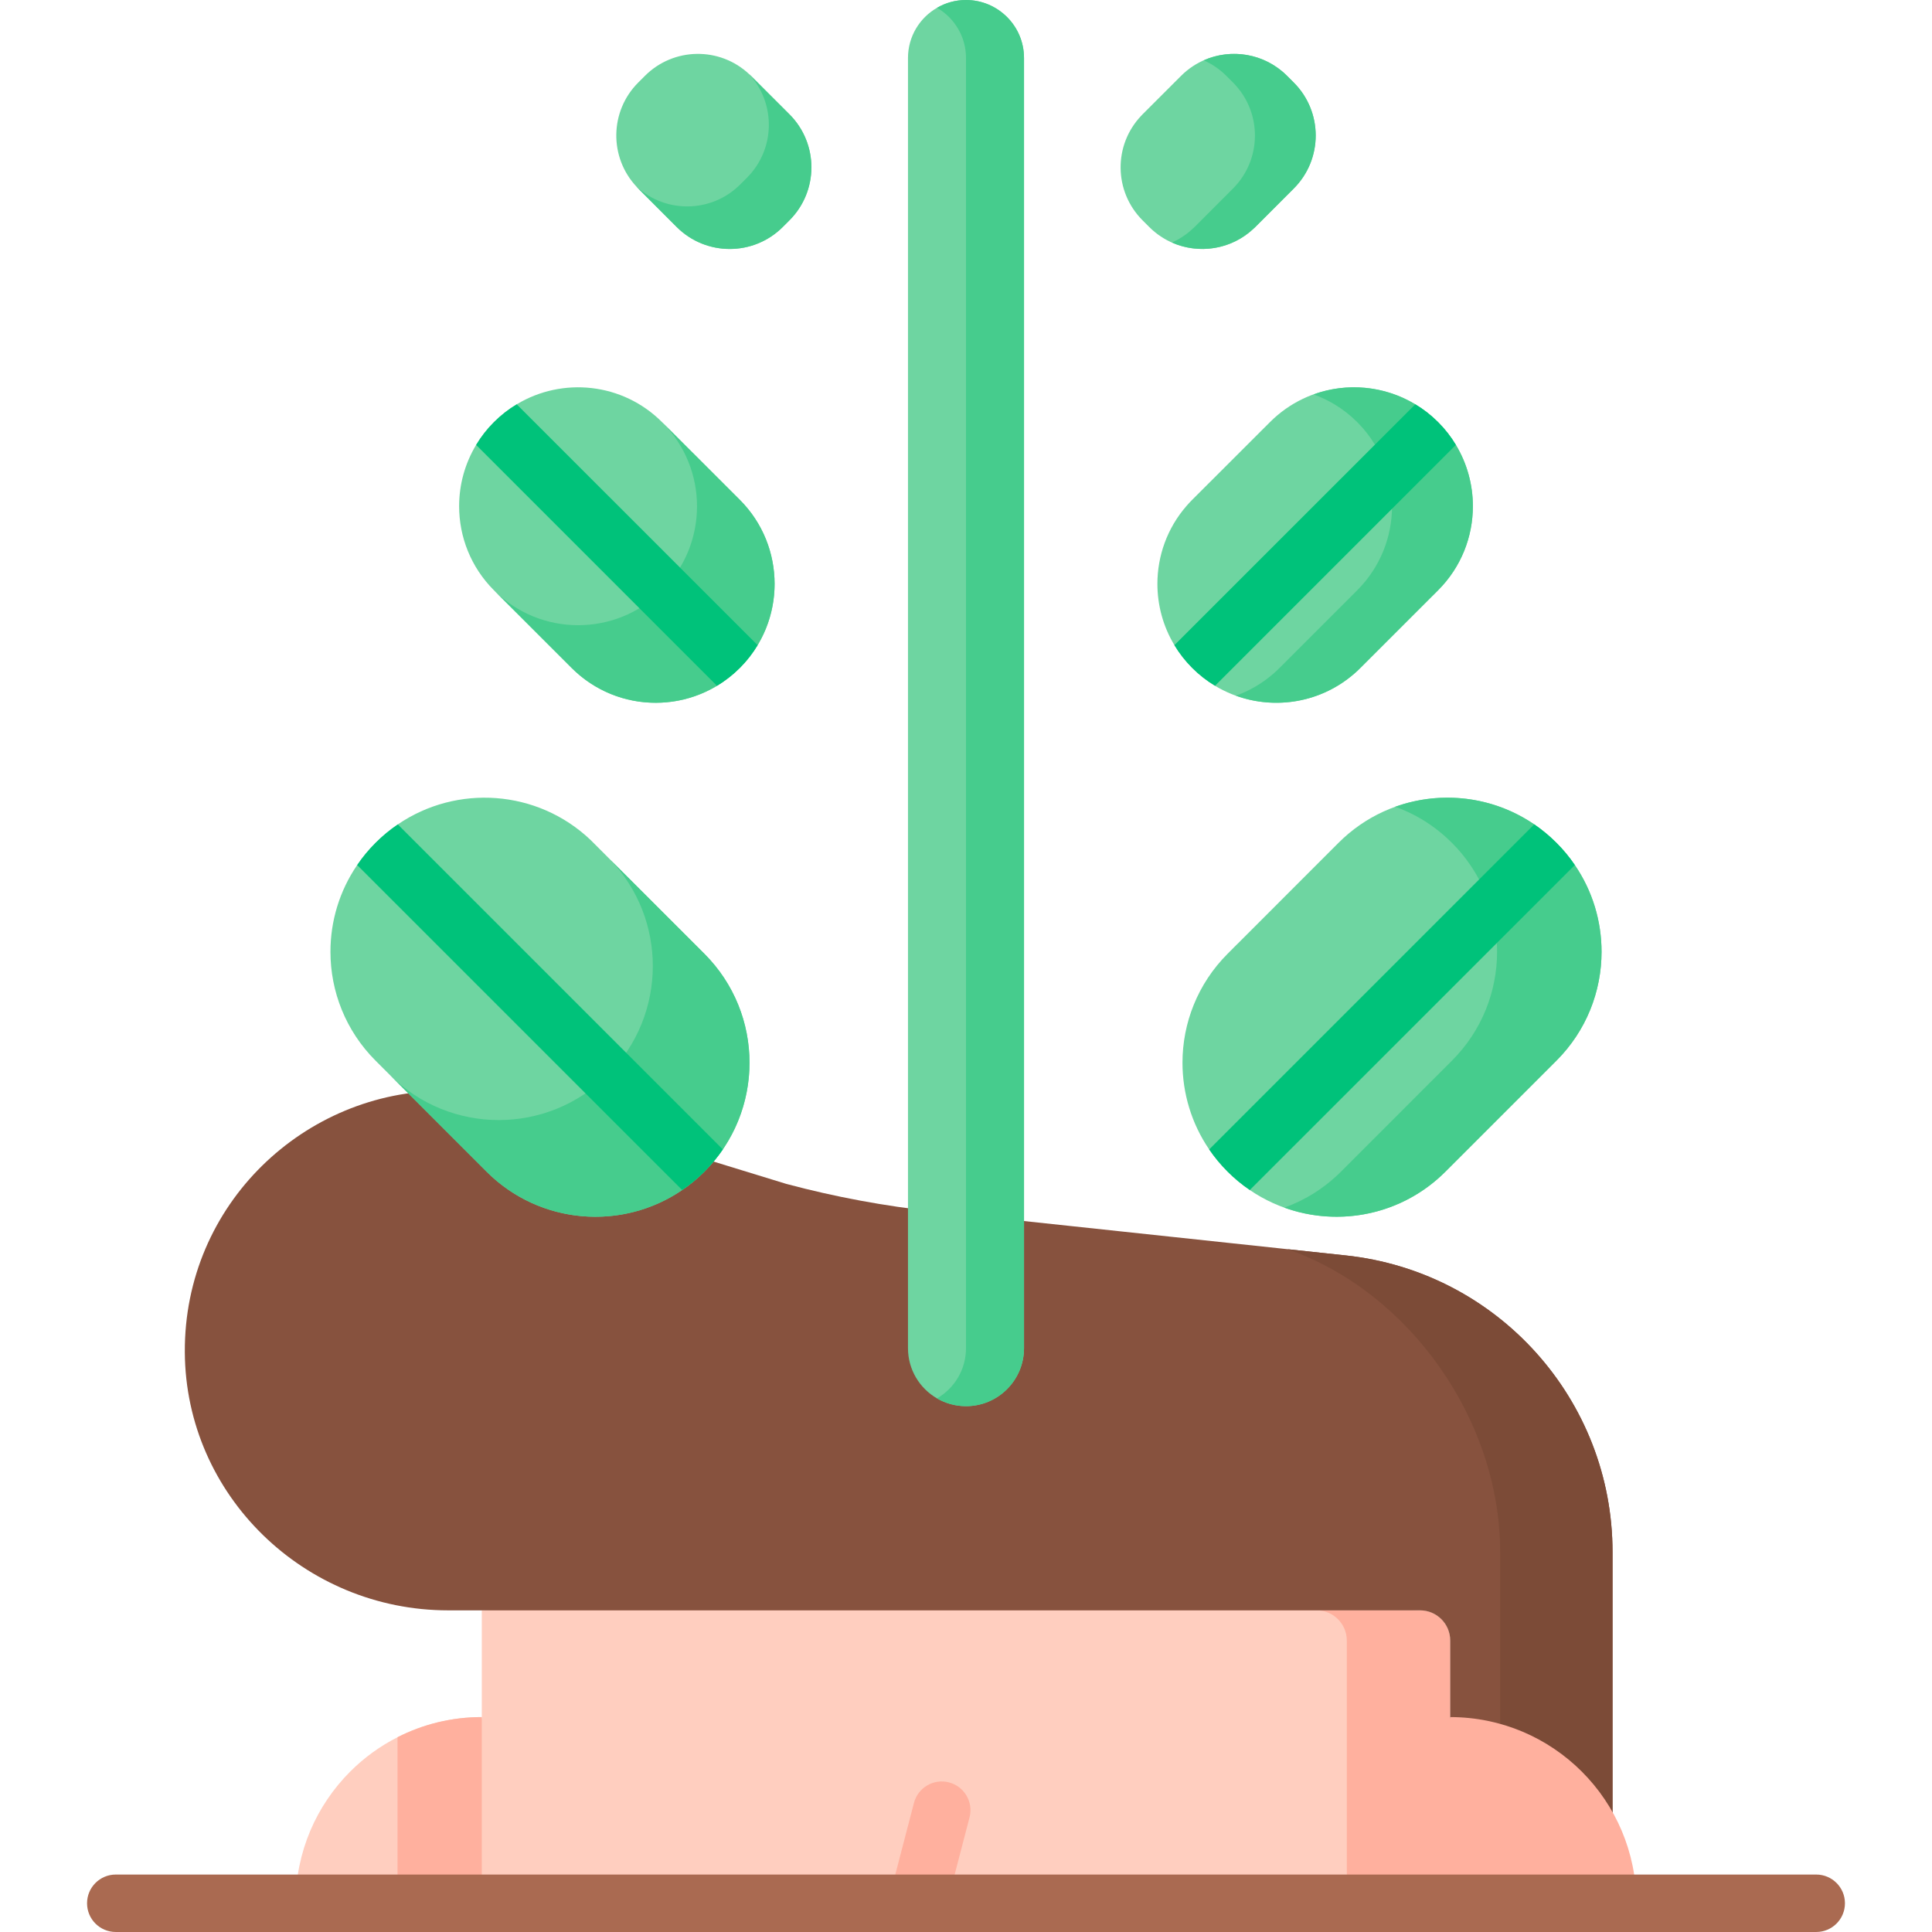 <svg id="Capa_1" enable-background="new 0 0 504.502 504.502" height="512" viewBox="0 0 504.502 504.502" width="512" xmlns="http://www.w3.org/2000/svg"><g><path d="m125.811 448.38 4.94 26.94-4.94 21.68h-48.61c0-13.42 5.44-25.58 14.24-34.38 3.6-3.61 7.78-6.65 12.37-8.98 6.61-3.37 14.08-5.26 22-5.26z" fill="#ffcebf"/><path d="m130.751 475.32-4.94 21.68h-22v-43.36c6.61-3.37 14.08-5.26 22-5.26z" fill="#ffb09e"/><path d="m378.691 428.392v68.608h-252.88v-76.49l126.44-8.91 118.558 8.91c4.353 0 7.882 3.529 7.882 7.882z" fill="#ffcebf"/><path d="m378.691 428.39v68.61h-27v-68.61c0-4.35-3.53-7.88-7.88-7.88h27c4.35 0 7.88 3.53 7.88 7.88z" fill="#ffb09e"/><path d="m421.081 405.31v91.69h-42.39v-68.608c0-4.353-3.529-7.882-7.882-7.882h-253.788c-37.452 0-68.549-29.962-68.759-67.413-.217-38.786 31.445-68.257 67.689-68.257 6.58 0 13.31.97 20.02 3.03l69.32 21.27c12.78 3.42 25.81 5.84 38.96 7.24l91.96 9.82 15.23 1.63c39.6 4.24 69.64 37.65 69.64 77.48z" fill="#87523e"/><path d="m421.081 405.31v91.69h-29.34v-91.69c0-34.41-23.57-67.91-55.53-79.11l15.23 1.63c39.6 4.24 69.64 37.65 69.64 77.48z" fill="#7c4b37"/><path d="m378.686 496.999h48.618c0-26.851-21.767-48.618-48.618-48.618l-5.685 26.869z" fill="#ffb09e"/><path d="m267.401 15.15v336.89c0 8.37-6.78 15.15-15.15 15.15-2.76 0-5.35-.74-7.57-2.03-4.54-2.62-7.58-7.51-7.58-13.12v-336.89c0-5.61 3.04-10.5 7.58-13.11 2.22-1.3 4.81-2.04 7.57-2.04 4.18 0 7.97 1.7 10.71 4.44 2.75 2.74 4.44 6.52 4.44 10.71z" fill="#6ed5a1"/><path d="m267.401 15.15v336.89c0 8.37-6.78 15.15-15.15 15.15-2.76 0-5.35-.74-7.57-2.03 4.53-2.62 7.57-7.51 7.57-13.12v-336.89c0-4.19-1.7-7.97-4.44-10.71-.93-.93-1.98-1.74-3.13-2.4 2.22-1.3 4.81-2.04 7.57-2.04 4.18 0 7.97 1.7 10.71 4.44 2.75 2.74 4.44 6.52 4.44 10.71z" fill="#46cc8d"/><path d="m384.611 132.19c0 7.94-3.03 15.89-9.09 21.95l-20.29 20.28c-.5.51-1.02.99-1.55 1.45-10.28 8.98-25.05 10.05-36.4 3.21-2.13-1.28-4.13-2.83-5.96-4.66s-3.38-3.83-4.65-5.95c-2.96-4.9-4.44-10.45-4.44-16 0-7.28 2.54-14.55 7.62-20.38.47-.54.96-1.07 1.47-1.58l20.3-20.28c10.28-10.3 26.01-11.85 37.95-4.65 2.12 1.27 4.12 2.82 5.95 4.65s3.38 3.83 4.65 5.95c2.96 4.9 4.44 10.45 4.44 16.01z" fill="#6ed5a1"/><path d="m384.611 132.19c0 7.94-3.03 15.89-9.09 21.95l-20.29 20.28c-.5.51-1.02.99-1.55 1.45-8.7 7.6-20.62 9.53-30.95 5.8 3.53-1.27 6.87-3.21 9.84-5.8.53-.46 1.05-.94 1.55-1.45l20.29-20.28c6.06-6.06 9.09-14.01 9.09-21.95 0-5.56-1.48-11.11-4.44-16.01-1.27-2.12-2.82-4.12-4.65-5.95s-3.83-3.38-5.95-4.65c-1.75-1.05-3.57-1.92-5.45-2.59 8.68-3.15 18.49-2.28 26.56 2.59 2.12 1.27 4.12 2.82 5.95 4.65s3.38 3.83 4.65 5.95c2.96 4.9 4.44 10.45 4.44 16.01z" fill="#46cc8d"/><path d="m418.211 248.53c0 10.3-3.93 20.59-11.79 28.45l-26.66 26.66-2.31 2.31c-13.9 13.9-35.43 15.5-51.09 4.8-2.05-1.39-3.99-2.99-5.8-4.8s-3.42-3.76-4.81-5.8c-4.64-6.8-6.97-14.73-6.97-22.65 0-10.29 3.93-20.58 11.78-28.44l2.3-2.31c.11-.11.23-.22.34-.33l26.33-26.34c13.9-13.9 35.44-15.5 51.1-4.81 2.04 1.4 3.98 3 5.79 4.81 1.82 1.82 3.42 3.76 4.81 5.81 4.66 6.81 6.98 14.72 6.98 22.64z" fill="#6ed5a1"/><path d="m418.211 248.53c0 10.3-3.93 20.59-11.79 28.45l-26.66 26.66-2.31 2.31c-11.38 11.38-27.88 14.52-42.08 9.4 5.4-1.94 10.47-5.08 14.8-9.4l2.31-2.31 26.65-26.66c7.87-7.86 11.8-18.15 11.8-28.45 0-7.92-2.32-15.83-6.99-22.64-1.38-2.05-2.99-3.99-4.81-5.81-1.81-1.81-3.75-3.41-5.78-4.81-2.84-1.94-5.87-3.47-9.02-4.6 11.94-4.29 25.52-2.76 36.3 4.6 2.04 1.4 3.98 3 5.79 4.81 1.82 1.82 3.42 3.76 4.81 5.81 4.66 6.81 6.98 14.72 6.98 22.64z" fill="#46cc8d"/><path d="m337.837 49.228-10.05 10.058c-.118.118-.237.23-.355.333-7.665 7.303-19.797 7.184-27.322-.333l-1.755-1.755c-7.525-7.525-7.643-19.656-.333-27.322.104-.118.215-.237.333-.355l10.058-10.05c7.643-7.643 20.034-7.643 27.677 0l1.748 1.748c7.643 7.642 7.643 20.033-.001 27.676z" fill="#6ed5a1"/><path d="m337.841 49.23-10.05 10.06c-.12.11-.24.23-.36.33-5.87 5.6-14.38 6.83-21.42 3.71 2-.88 3.88-2.12 5.55-3.71.12-.1.24-.22.36-.33l10.05-10.06c7.64-7.65 7.64-20.04 0-27.68l-1.75-1.75c-1.75-1.75-3.76-3.1-5.9-4.05 7.18-3.19 15.89-1.83 21.77 4.05l1.75 1.75c7.64 7.64 7.64 20.03 0 27.68z" fill="#46cc8d"/><path d="m202.271 152.47c0 5.55-1.48 11.1-4.44 16-1.27 2.12-2.82 4.12-4.65 5.95s-3.84 3.38-5.96 4.66c-11.94 7.19-27.66 5.64-37.95-4.66l-20.26-20.25-.03-.03c-6.06-6.06-9.09-14.01-9.09-21.95 0-5.56 1.48-11.11 4.44-16.01 1.27-2.12 2.82-4.12 4.65-5.95s3.83-3.38 5.95-4.65c11.94-7.2 27.67-5.65 37.95 4.65l.04.03c.07.06.12.12.18.18l20.08 20.07c6.06 6.06 9.09 14.01 9.09 21.96z" fill="#6ed5a1"/><path d="m202.271 152.47c0 7.95-3.03 15.89-9.09 21.95-12.13 12.13-31.79 12.13-43.91 0l-20.26-20.25c12.13 12.12 31.79 12.12 43.91 0 6.06-6.07 9.09-14.01 9.09-21.96 0-7.86-2.97-15.73-8.91-21.77l20.08 20.07c6.06 6.06 9.09 14.01 9.09 21.96z" fill="#46cc8d"/><path d="m195.721 277.5c0 7.92-2.33 15.85-6.97 22.65-1.39 2.04-3 3.99-4.81 5.8s-3.75 3.41-5.8 4.8c-15.66 10.7-37.19 9.1-51.09-4.8l-25.25-25.25-3.72-3.72c-7.86-7.86-11.79-18.15-11.79-28.45 0-7.92 2.32-15.83 6.98-22.64 1.39-2.05 2.99-3.99 4.81-5.81 1.81-1.81 3.75-3.41 5.8-4.8 15.38-10.51 36.44-9.15 50.35 4.07l4.46 4.46 25.25 25.25c7.85 7.86 11.78 18.15 11.78 28.44z" fill="#6ed5a1"/><path d="m195.721 277.5c0 10.3-3.93 20.6-11.78 28.45-15.71 15.71-41.18 15.71-56.89 0l-25.25-25.25c15.71 15.71 41.18 15.71 56.89 0 7.86-7.86 11.78-18.15 11.78-28.44 0-9.98-3.68-19.96-11.05-27.71l24.52 24.51c7.85 7.86 11.78 18.15 11.78 28.44z" fill="#46cc8d"/><path d="m206.147 57.53-1.755 1.755c-7.643 7.636-20.034 7.636-27.677 0l-10.05-10.058c-.156-.156-.304-.311-.444-.467-7.199-7.673-7.043-19.723.444-27.21l1.748-1.748c7.488-7.488 19.538-7.643 27.211-.444.156.141.311.289.467.444l10.058 10.05c7.641 7.644 7.641 20.035-.002 27.678z" fill="#6ed5a1"/><path d="m206.151 57.53-1.76 1.76c-7.64 7.63-20.03 7.63-27.68 0l-10.05-10.06c-.15-.16-.3-.31-.44-.47 7.68 7.04 19.62 6.85 27.06-.58l1.76-1.76c7.44-7.44 7.63-19.38.58-27.06.16.14.31.29.47.44l10.06 10.05c7.64 7.65 7.64 20.04 0 27.68z" fill="#46cc8d"/><g><path d="m380.171 116.18-62.89 62.9c-2.13-1.28-4.13-2.83-5.96-4.66s-3.38-3.83-4.65-5.95l62.9-62.89c2.12 1.27 4.12 2.82 5.95 4.65s3.38 3.83 4.65 5.95z" fill="#00c27a"/></g><g><path d="m411.231 225.89-84.87 84.86c-2.05-1.39-3.99-2.99-5.8-4.8s-3.42-3.76-4.81-5.8l84.88-84.88c2.04 1.4 3.98 3 5.79 4.81 1.82 1.82 3.42 3.76 4.81 5.81z" fill="#00c27a"/></g><g><path d="m197.831 168.47c-1.27 2.12-2.82 4.12-4.65 5.95s-3.84 3.38-5.96 4.66l-62.89-62.9c1.27-2.12 2.82-4.12 4.65-5.95s3.83-3.38 5.95-4.65z" fill="#00c27a"/></g><g><path d="m188.751 300.15c-1.39 2.04-3 3.99-4.81 5.8s-3.75 3.41-5.8 4.8l-84.87-84.86c1.39-2.05 2.99-3.99 4.81-5.81 1.81-1.81 3.75-3.41 5.8-4.8z" fill="#00c27a"/></g><g><path d="m239.589 504.502c-.626 0-1.261-.079-1.896-.244-4.008-1.044-6.411-5.14-5.367-9.148l6.333-24.31c1.044-4.008 5.139-6.408 9.148-5.367 4.008 1.044 6.411 5.14 5.367 9.148l-6.333 24.31c-.878 3.374-3.92 5.611-7.252 5.611z" fill="#ffb09e"/></g><g><path d="m474.271 504.5h-444.04c-4.142 0-7.5-3.358-7.5-7.5s3.358-7.5 7.5-7.5h444.039c4.142 0 7.5 3.358 7.5 7.5s-3.357 7.5-7.499 7.5z" fill="#aa6a51"/></g></g></svg>